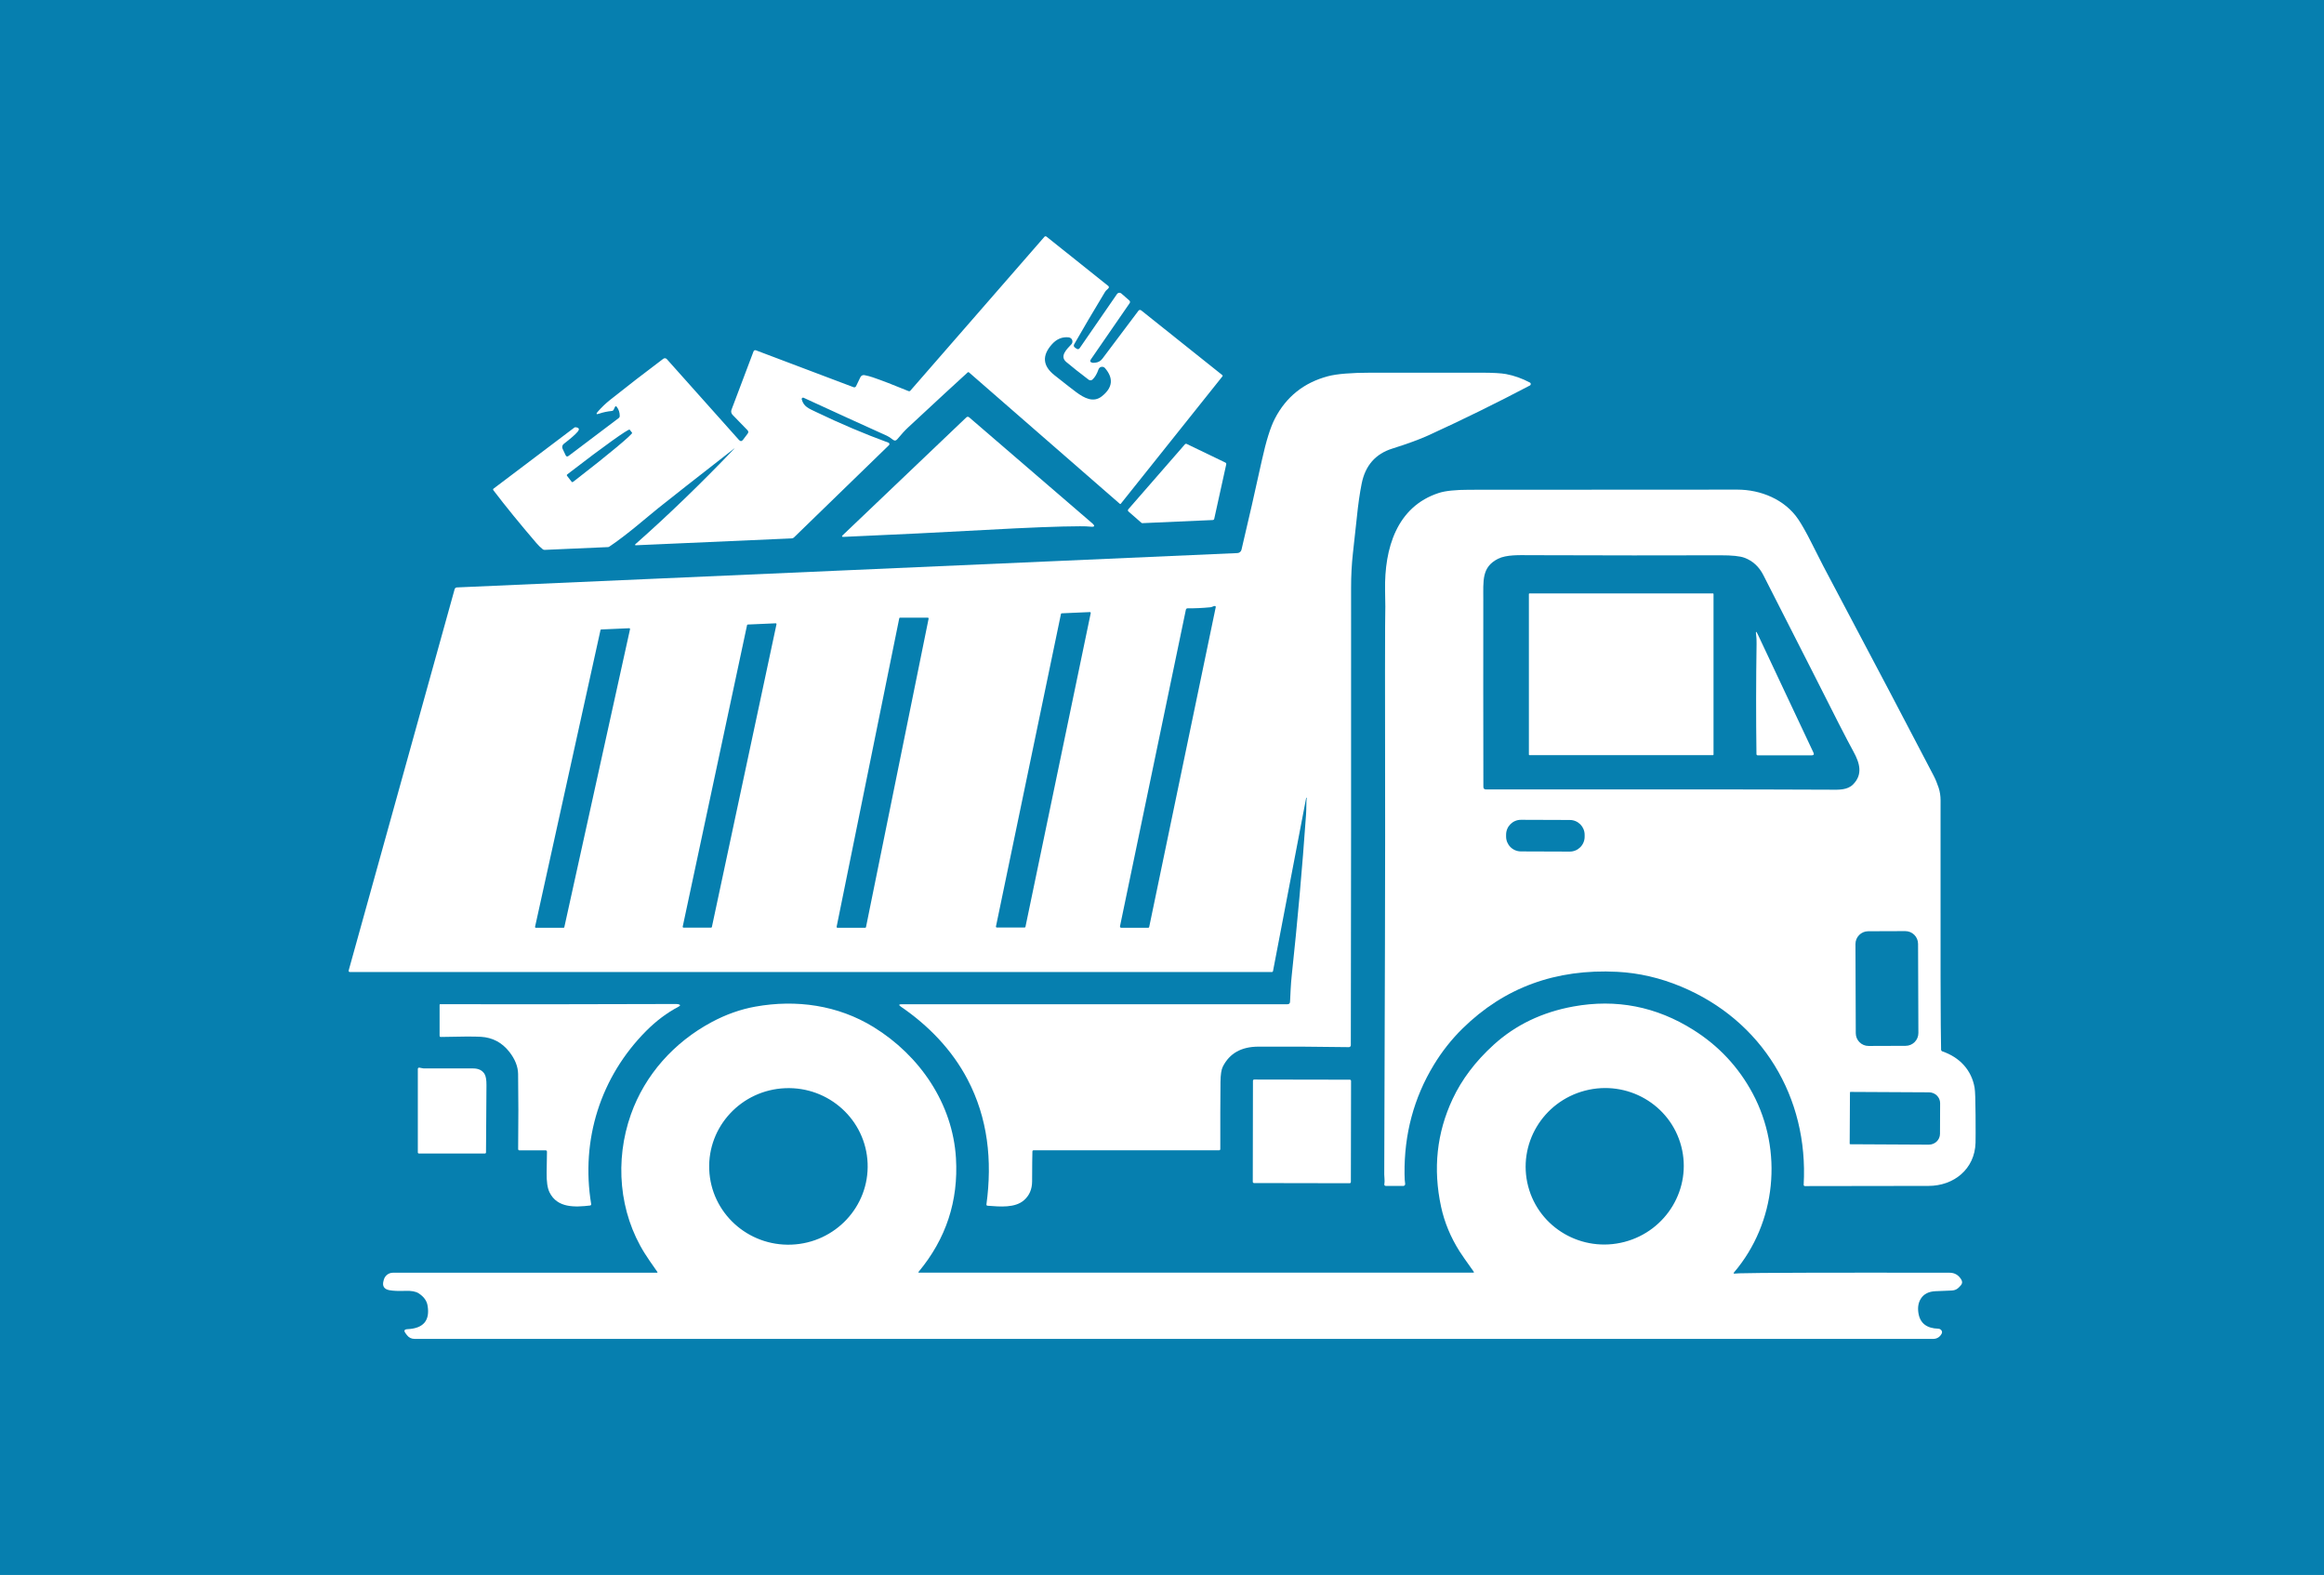 <svg width="1000" height="677.588" viewBox="0 0 1000 677.588" xmlns="http://www.w3.org/2000/svg"><defs/><path fill="#067faf" d="M 0 0 L 1000 0 L 1000 1000 L 0 1000 Z"/><path fill="#ffffff" transform="matrix(1.594 0 0 1.594 -15.151 -79.815)" d="M 207.65 171.259 C 207.892 171.007 207.876 170.99 207.599 171.21 C 197.363 179.186 190.595 184.495 187.297 187.138 C 184.129 189.68 178.69 194.476 173.969 197.624 C 173.87 197.692 173.753 197.728 173.635 197.733 L 156.552 198.484 C 156.341 198.495 156.154 198.436 155.991 198.301 C 155.413 197.834 154.847 197.278 154.292 196.634 C 149.893 191.509 146.019 186.755 142.675 182.366 C 142.578 182.239 142.601 182.055 142.728 181.958 C 142.73 181.957 142.73 181.957 142.733 181.957 L 164.541 165.484 C 164.643 165.411 164.767 165.379 164.889 165.388 C 165.844 165.499 166.021 165.909 165.418 166.619 C 164.829 167.327 163.59 168.411 161.701 169.869 C 161.293 170.182 161.158 170.741 161.379 171.209 L 162.181 172.918 C 162.369 173.32 162.643 173.39 163.001 173.119 L 176.532 162.903 C 176.709 162.768 176.799 162.59 176.803 162.365 C 176.808 161.425 176.546 160.603 176.014 159.905 C 175.813 159.636 175.638 159.653 175.491 159.956 L 175.156 160.655 C 175.055 160.857 174.894 160.968 174.671 160.988 C 173.39 161.123 172.252 161.366 171.255 161.714 C 170.452 161.993 170.329 161.813 170.889 161.172 C 171.899 160.014 172.997 158.963 174.184 158.016 C 178.799 154.339 183.59 150.636 188.559 146.904 C 188.852 146.683 189.263 146.722 189.506 146.991 L 208.962 168.788 C 209.361 169.24 209.744 169.222 210.105 168.738 L 211.334 167.11 C 211.583 166.782 211.562 166.468 211.271 166.17 L 207.246 162.024 C 206.896 161.663 206.787 161.129 206.969 160.661 L 212.919 144.903 C 213.018 144.649 213.302 144.522 213.556 144.618 C 213.556 144.618 213.556 144.618 213.557 144.618 L 239.931 154.583 C 240.185 154.679 240.469 154.563 240.586 154.319 L 241.773 151.864 C 241.966 151.458 242.41 151.237 242.852 151.321 C 243.673 151.481 244.426 151.679 245.112 151.914 C 247.446 152.709 250.674 153.953 254.792 155.644 C 254.942 155.708 255.117 155.667 255.228 155.543 L 291.433 113.993 C 291.577 113.825 291.828 113.798 292.001 113.937 L 308.686 127.258 C 308.854 127.388 308.892 127.624 308.775 127.801 C 308.547 128.143 308.094 128.37 307.803 128.855 C 304.627 134.115 301.855 138.815 299.492 142.96 C 299.278 143.341 299.35 143.658 299.713 143.905 L 300.16 144.215 C 300.411 144.387 300.756 144.327 300.931 144.077 L 311.035 129.429 C 311.283 129.071 311.771 128.98 312.127 129.224 C 312.15 129.241 312.173 129.259 312.194 129.277 L 314.321 131.133 C 314.594 131.369 314.628 131.636 314.423 131.933 L 303.971 147.086 C 303.635 147.574 303.823 147.881 304.534 148.006 C 304.563 148.013 304.781 147.995 305.19 147.957 C 305.936 147.889 306.619 147.508 307.071 146.911 L 316.827 133.934 C 316.997 133.705 317.324 133.66 317.556 133.833 C 317.561 133.836 317.566 133.841 317.571 133.846 L 339.432 151.288 C 339.574 151.4 339.59 151.532 339.475 151.679 L 312.062 186.028 C 311.981 186.13 311.894 186.137 311.796 186.054 L 271.08 150.581 C 270.961 150.479 270.846 150.479 270.732 150.581 C 267.778 153.261 262.418 158.21 254.652 165.43 C 253.819 166.202 252.849 167.258 251.743 168.597 C 251.368 169.051 250.951 169.092 250.493 168.716 C 249.901 168.233 249.366 167.884 248.891 167.67 C 242.1 164.611 234.621 161.199 226.451 157.434 C 226.263 157.345 226.042 157.424 225.954 157.612 C 225.916 157.691 225.91 157.784 225.933 157.868 C 226.474 159.849 227.794 160.305 229.883 161.308 C 236.375 164.43 242.858 167.177 249.334 169.549 C 249.545 169.63 249.652 169.864 249.573 170.077 C 249.553 170.133 249.52 170.184 249.477 170.224 L 223.818 195.141 C 223.66 195.296 223.468 195.379 223.244 195.385 L 181.253 197.236 C 180.862 197.253 180.813 197.132 181.108 196.877 C 189.806 189.194 198.654 180.654 207.65 171.259 Z M 304.43 152.503 C 304.138 152.774 303.694 152.795 303.377 152.553 C 300.954 150.715 298.936 149.118 297.325 147.759 C 295.457 146.175 297.54 144.261 298.706 143.007 C 299.128 142.552 299.102 141.84 298.647 141.42 C 298.47 141.255 298.246 141.152 298.005 141.126 C 296.286 140.941 294.795 141.54 293.532 142.924 C 290.742 145.989 290.938 148.788 294.118 151.312 C 297.089 153.671 299.064 155.21 300.044 155.93 C 302.159 157.482 304.644 158.871 306.96 157.022 C 309.877 154.704 310.156 152.173 307.8 149.431 C 307.425 148.999 306.772 148.949 306.343 149.322 C 306.208 149.437 306.105 149.589 306.046 149.758 C 305.618 150.982 305.079 151.898 304.43 152.503 Z M 162.572 178.493 L 163.814 180.1 C 163.903 180.212 164.062 180.232 164.174 180.146 L 165.147 179.4 C 173.677 172.807 180.392 167.206 180.148 166.887 L 180.148 166.887 L 179.471 166.023 C 179.227 165.703 172.116 170.79 163.588 177.38 L 162.616 178.132 C 162.505 178.219 162.486 178.38 162.572 178.493 Z"/><path fill="#ffffff" transform="matrix(1.594 0 0 1.594 -15.151 -79.815)" d="M 270.372 162.715 C 270.577 162.519 270.897 162.512 271.11 162.697 L 304.305 191.271 C 305.184 192.032 305.033 192.348 303.85 192.216 C 303.136 192.14 302.188 192.106 301.012 192.111 C 295.655 192.124 287.138 192.454 275.459 193.101 C 263.906 193.741 251.159 194.365 237.216 194.976 C 236.736 194.997 236.67 194.841 237.013 194.509 L 270.372 162.715 Z"/><path fill="#ffffff" transform="matrix(1.594 0 0 1.594 -15.151 -79.815)" d="M 340.523 175.394 L 337.28 190.109 C 337.237 190.292 337.075 190.424 336.886 190.431 L 317.905 191.271 C 317.798 191.276 317.696 191.24 317.614 191.17 L 314.125 188.121 C 313.95 187.973 313.93 187.709 314.081 187.534 L 329.365 169.997 C 329.489 169.856 329.69 169.815 329.857 169.896 L 340.295 174.925 C 340.47 175.01 340.564 175.203 340.523 175.394 Z"/><path fill="#ffffff" transform="matrix(1.594 0 0 1.594 -15.151 -79.815)" d="M 362.098 265.435 L 353.156 312.128 C 353.115 312.331 352.99 312.43 352.785 312.43 L 104.039 312.43 C 103.686 312.43 103.556 312.262 103.648 311.925 L 132.229 209.104 C 132.305 208.827 132.552 208.63 132.843 208.619 L 343.546 199.348 C 344.072 199.32 344.517 198.954 344.639 198.446 C 346.532 190.464 348.364 182.427 350.134 174.331 C 351.275 169.141 352.446 165.384 353.651 163.062 C 356.708 157.159 361.486 153.344 367.981 151.618 C 370.362 150.988 374.228 150.668 379.58 150.661 C 389.51 150.651 399.429 150.651 409.336 150.661 C 412.487 150.664 414.732 150.789 416.069 151.037 C 418.257 151.45 420.398 152.212 422.494 153.324 C 422.712 153.44 422.793 153.714 422.672 153.933 C 422.631 154.011 422.567 154.077 422.487 154.12 C 413.518 158.839 404.37 163.333 395.043 167.599 C 392.693 168.668 389.46 169.851 385.335 171.151 C 380.81 172.573 378.058 175.719 377.083 180.591 C 376.562 183.175 376.119 186.281 375.756 189.911 C 375.707 190.439 375.363 193.56 374.729 199.277 C 374.387 202.335 374.219 205.509 374.224 208.798 C 374.245 255.289 374.222 296.414 374.155 332.174 C 374.155 332.463 373.919 332.697 373.631 332.697 C 373.627 332.697 373.622 332.697 373.619 332.697 C 365.965 332.575 357.807 332.532 349.144 332.565 C 344.583 332.582 341.401 334.383 339.596 337.966 C 339.201 338.753 338.993 340.141 338.971 342.125 C 338.921 346.98 338.905 352.996 338.921 360.174 C 338.921 360.418 338.799 360.54 338.555 360.54 L 288.535 360.54 C 288.316 360.54 288.203 360.648 288.199 360.863 C 288.157 362.034 288.13 364.726 288.118 368.934 C 288.11 371.062 287.369 372.765 285.896 374.038 C 283.487 376.12 279.498 375.767 276.115 375.503 C 275.867 375.48 275.759 375.348 275.793 375.104 C 277.395 363.297 276.178 351.844 270.668 341.368 C 266.46 333.352 260.053 326.796 252.683 321.761 C 252.056 321.332 252.122 321.117 252.878 321.117 L 357.044 321.117 C 357.486 321.117 357.719 320.896 357.745 320.454 C 357.864 318.245 357.939 315.745 358.199 313.379 C 359.755 298.937 361.043 284.472 362.061 269.987 C 362.193 268.131 362.081 266.958 362.237 265.457 C 362.246 265.417 362.219 265.381 362.181 265.374 C 362.143 265.373 362.105 265.397 362.098 265.435 Z M 336.23 213.977 C 334.06 214.186 332.028 214.279 330.135 214.256 C 329.848 214.251 329.676 214.391 329.617 214.678 L 311.857 300.005 C 311.794 300.32 311.923 300.479 312.243 300.479 L 319.423 300.479 C 319.596 300.479 319.7 300.395 319.733 300.227 L 337.674 214.009 C 337.734 213.716 337.618 213.593 337.327 213.643 C 336.962 213.7 336.706 213.925 336.23 213.977 Z M 286.105 300.409 C 286.209 300.409 286.298 300.335 286.319 300.233 L 303.945 215.536 C 303.969 215.417 303.892 215.299 303.773 215.275 C 303.755 215.272 303.737 215.269 303.717 215.272 L 296.113 215.605 C 296.012 215.608 295.925 215.681 295.905 215.782 L 278.355 300.145 C 278.33 300.264 278.408 300.379 278.526 300.406 C 278.539 300.408 278.554 300.409 278.569 300.409 L 286.105 300.409 Z M 252.469 216.78 C 252.365 216.777 252.274 216.849 252.255 216.948 L 235.347 300.219 C 235.324 300.336 235.398 300.448 235.514 300.475 C 235.531 300.478 235.546 300.478 235.562 300.478 L 243.059 300.478 C 243.163 300.482 243.254 300.409 243.275 300.307 L 260.181 217.037 C 260.204 216.922 260.132 216.808 260.016 216.783 C 260 216.78 259.983 216.78 259.967 216.78 L 252.469 216.78 Z M 201.464 300.44 C 201.565 300.442 201.652 300.373 201.672 300.277 L 219.116 218.552 C 219.141 218.44 219.068 218.329 218.956 218.304 C 218.937 218.301 218.919 218.298 218.901 218.301 L 211.359 218.634 C 211.267 218.641 211.189 218.707 211.169 218.799 L 193.796 300.188 C 193.771 300.3 193.844 300.413 193.956 300.435 C 193.969 300.439 193.984 300.44 193.998 300.44 L 201.464 300.44 Z M 161.638 300.478 C 161.734 300.482 161.818 300.415 161.841 300.32 L 179.58 219.879 C 179.603 219.77 179.536 219.661 179.427 219.636 C 179.409 219.631 179.389 219.631 179.371 219.631 L 171.798 219.966 C 171.707 219.969 171.628 220.033 171.608 220.123 L 153.938 300.233 C 153.915 300.341 153.982 300.449 154.091 300.473 C 154.106 300.477 154.119 300.478 154.134 300.478 L 161.638 300.478 Z"/><path fill="#ffffff" transform="matrix(1.594 0 0 1.594 -15.151 -79.815)" d="M 533.84 333.842 C 538.484 335.433 541.696 338.841 542.534 343.613 C 542.691 344.509 542.78 346.996 542.8 351.071 C 542.821 355.03 542.82 357.511 542.793 358.511 C 542.592 365.606 536.951 370.143 530.098 370.15 C 509.452 370.172 498.331 370.193 496.732 370.199 C 496.547 370.199 496.397 370.048 496.397 369.859 C 496.397 369.853 496.397 369.846 496.397 369.839 C 497.736 346.199 485.197 325.462 463.266 316.337 C 457.625 313.99 451.897 312.667 446.082 312.367 C 429.492 311.513 415.572 316.613 404.317 327.671 C 401.338 330.595 398.742 333.883 396.529 337.534 C 391.166 346.39 388.541 356.184 388.653 366.919 C 388.666 368.137 388.72 369.021 388.818 369.562 C 388.867 369.836 388.685 370.1 388.415 370.146 C 388.386 370.153 388.356 370.157 388.326 370.157 L 383.674 370.157 C 383.287 370.157 383.133 369.966 383.208 369.589 C 383.354 368.887 383.176 367.765 383.176 367.052 C 383.349 314.606 383.43 284.204 383.416 275.855 C 383.356 236.999 383.373 216.299 383.466 213.763 C 383.466 213.742 383.443 212.25 383.397 209.288 C 383.215 198.15 386.496 186.79 397.956 183.106 C 399.703 182.545 402.437 182.265 406.161 182.26 C 430.359 182.23 454.475 182.219 478.507 182.222 C 484.786 182.222 491.293 184.865 494.91 190.198 C 495.914 191.685 497.098 193.781 498.462 196.491 C 500.145 199.848 501.233 201.99 501.724 202.915 C 515.806 229.501 525.713 248.317 531.449 259.365 C 531.97 260.361 532.428 261.464 532.825 262.666 C 533.175 263.733 533.351 264.885 533.354 266.118 C 533.354 266.509 533.352 267.914 533.347 270.333 C 533.306 307.503 533.354 328.517 533.493 333.372 C 533.497 333.584 533.635 333.773 533.84 333.842 Z M 503.743 263.214 C 505.908 263.238 508.211 263.319 509.725 261.798 C 512.414 259.099 511.556 256.037 509.801 252.862 C 508.194 249.955 504.467 242.684 498.619 231.048 C 497.592 229.002 493.221 220.412 485.505 205.28 C 484.348 203.013 482.66 201.46 480.442 200.624 C 479.236 200.166 477.073 199.939 473.955 199.948 C 459.937 199.999 442.739 199.988 422.36 199.917 C 419.671 199.905 416.149 199.76 413.909 200.882 C 409.441 203.129 409.927 206.766 409.915 211.965 C 409.894 227.01 409.9 243.834 409.934 262.438 C 409.934 262.902 410.164 263.132 410.622 263.132 L 471.811 263.132 C 471.946 263.131 501.525 263.179 503.743 263.214 Z M 437.272 275.41 C 437.281 273.194 435.491 271.391 433.273 271.385 L 420.097 271.339 C 417.879 271.33 416.077 273.12 416.07 275.338 L 416.07 275.338 L 416.068 275.843 C 416.06 278.061 417.85 279.863 420.067 279.87 L 433.244 279.916 C 435.461 279.925 437.265 278.133 437.272 275.915 L 437.272 275.915 L 437.272 275.41 Z M 527.278 304.816 C 527.272 302.914 525.724 301.376 523.82 301.382 L 523.82 301.382 L 513.812 301.417 C 511.91 301.423 510.372 302.973 510.378 304.875 L 510.378 304.875 L 510.462 328.943 C 510.469 330.845 512.017 332.383 513.919 332.377 L 513.919 332.377 L 523.929 332.342 C 525.831 332.336 527.368 330.786 527.363 328.886 L 527.363 328.886 L 527.278 304.816 Z M 508.894 344.919 L 508.818 358.765 C 508.818 358.841 508.879 358.904 508.957 358.904 L 508.957 358.904 L 530.161 359.016 C 531.827 359.026 533.185 357.729 533.197 356.116 C 533.197 356.113 533.197 356.109 533.197 356.109 L 533.233 347.827 C 533.24 346.217 531.9 344.903 530.237 344.893 L 509.033 344.781 C 508.955 344.781 508.894 344.842 508.894 344.919 L 508.894 344.919 Z"/><path fill="#ffffff" transform="matrix(1.594 0 0 1.594 -15.151 -79.815)" d="M 422.385 210.235 L 471.9 210.235 C 471.989 210.235 472.063 210.309 472.063 210.398 L 472.063 253.727 C 472.063 253.82 471.989 253.892 471.9 253.892 L 422.385 253.892 C 422.294 253.892 422.222 253.82 422.222 253.727 L 422.222 210.398 C 422.222 210.309 422.294 210.235 422.385 210.235 Z"/><path fill="#ffffff" transform="matrix(1.594 0 0 1.594 -15.151 -79.815)" d="M 484.023 221.317 L 499.029 253.186 C 499.265 253.686 499.105 253.937 498.55 253.937 L 484.024 253.937 C 483.78 253.937 483.655 253.815 483.652 253.571 C 483.519 243.679 483.531 233.76 483.683 223.815 C 483.694 222.832 483.658 222.043 483.569 221.449 C 483.408 220.38 483.56 220.337 484.023 221.317 Z"/><path fill="#ffffff" transform="matrix(1.594 0 0 1.594 -15.151 -79.815)" d="M 407.315 393.285 C 405.295 390.46 404.024 388.636 403.498 387.801 C 401.079 383.973 399.418 379.957 398.512 375.753 C 396.308 365.518 397.349 355.829 401.635 346.692 C 404.127 341.382 407.823 336.502 412.724 332.05 C 418.615 326.704 425.782 323.263 434.224 321.725 C 445.808 319.619 456.613 321.729 466.644 328.056 C 473.514 332.39 478.848 338.112 482.648 345.221 C 490.877 360.619 489.034 380.075 477.606 393.486 C 477.395 393.733 477.451 393.845 477.776 393.816 C 478.091 393.779 478.519 393.756 479.056 393.74 C 483.572 393.589 502.477 393.535 535.771 393.582 C 537.152 393.582 538.209 394.199 538.946 395.436 C 539.288 396 539.238 396.525 538.8 397.013 C 538.056 397.854 537.531 398.326 536.302 398.389 C 535.716 398.415 534.28 398.475 531.991 398.567 C 530.161 398.643 528.841 399.31 528.034 400.574 C 527.352 401.643 527.134 402.943 527.378 404.48 C 527.812 407.206 529.606 408.609 532.762 408.688 C 533.298 408.704 533.74 409.12 533.748 409.615 C 533.75 409.763 533.712 409.912 533.638 410.041 L 533.537 410.216 C 533.095 410.975 532.283 411.441 531.403 411.441 L 121.418 411.441 C 120.557 411.441 119.867 411.097 119.349 410.415 L 118.983 409.92 C 118.457 409.227 118.63 408.857 119.501 408.817 C 123.814 408.61 125.619 406.478 124.921 402.422 C 124.698 401.122 123.896 400.026 122.517 399.136 C 121.743 398.634 120.54 398.416 118.907 398.479 C 117.043 398.545 115.614 398.486 114.616 398.297 C 113.172 398.024 112.648 397.175 113.038 395.76 L 113.126 395.443 C 113.438 394.341 114.439 393.583 115.581 393.583 L 186.792 393.583 C 187.006 393.583 187.051 393.494 186.925 393.318 C 185.371 391.124 184.244 389.471 183.543 388.349 C 176.593 377.294 175.414 363.284 179.813 350.864 C 183.618 340.123 191.481 331.377 201.573 325.964 C 205.45 323.88 209.4 322.48 213.417 321.76 C 224.46 319.778 235.706 321.356 245.331 327.281 C 257.781 334.95 266.674 347.905 267.563 362.661 C 268.253 374.201 264.898 384.417 257.497 393.313 C 257.358 393.481 257.396 393.563 257.611 393.563 L 407.176 393.563 C 407.4 393.561 407.446 393.469 407.315 393.285 Z M 243.711 364.029 C 243.242 352.368 233.292 343.3 221.487 343.775 C 209.68 344.25 200.49 354.087 200.959 365.745 C 201.426 377.403 211.376 386.471 223.183 385.999 C 234.988 385.523 244.18 375.687 243.711 364.029 L 243.711 364.029 Z M 463.354 359.471 C 460.416 348.196 448.782 341.464 437.37 344.438 L 437.368 344.438 C 425.956 347.411 419.084 358.963 422.021 370.239 C 424.958 381.514 436.592 388.243 448.004 385.269 L 448.004 385.269 C 459.418 382.296 466.291 370.747 463.354 359.471 Z"/><path fill="#ffffff" transform="matrix(1.594 0 0 1.594 -15.151 -79.815)" d="M 156.759 360.55 L 149.704 360.55 C 149.522 360.55 149.376 360.402 149.376 360.217 L 149.376 360.217 C 149.46 352.77 149.457 346.008 149.364 339.934 C 149.334 337.931 148.541 335.936 146.985 333.952 C 145.006 331.435 142.447 330.088 139.31 329.906 C 137.501 329.803 133.908 329.82 128.531 329.949 C 128.292 329.959 128.171 329.84 128.171 329.595 L 128.171 321.274 C 128.171 321.163 128.226 321.109 128.335 321.109 C 148.521 321.145 169.641 321.129 191.695 321.052 C 192.153 321.052 192.457 321.071 192.604 321.109 C 193.214 321.26 193.231 321.488 192.653 321.79 C 189.558 323.422 186.666 325.587 183.978 328.284 C 171.607 340.696 166.238 357.703 169.089 375.054 C 169.119 375.239 168.993 375.413 168.807 375.444 C 168.806 375.444 168.802 375.444 168.799 375.444 C 164.697 375.919 159.933 376.146 157.844 371.88 C 157.284 370.738 157.026 368.96 157.069 366.541 C 157.115 363.878 157.145 362.018 157.156 360.955 C 157.162 360.686 157.03 360.55 156.759 360.55 Z"/><path fill="#ffffff" transform="matrix(1.594 0 0 1.594 -15.151 -79.815)" d="M 140.416 361.402 L 122.58 361.402 C 122.423 361.402 122.296 361.273 122.296 361.112 L 122.296 361.112 L 122.296 338.628 C 122.296 338.334 122.444 338.202 122.738 338.236 C 123.067 338.274 123.59 338.432 123.817 338.432 C 129.118 338.419 133.594 338.422 137.247 338.444 C 138.672 338.452 139.689 338.947 140.294 339.927 C 140.655 340.511 140.834 341.504 140.824 342.906 C 140.782 349.001 140.74 355.072 140.699 361.118 C 140.699 361.277 140.57 361.402 140.416 361.402 L 140.416 361.402 Z"/><path fill="#ffffff" transform="matrix(1.594 0 0 1.594 -15.151 -79.815)" d="M 348.07 341.438 L 373.881 341.483 C 374.066 341.483 374.214 341.633 374.214 341.818 L 374.166 369.093 C 374.166 369.279 374.017 369.427 373.831 369.427 L 348.02 369.38 C 347.835 369.38 347.687 369.232 347.687 369.047 L 347.733 341.772 C 347.733 341.586 347.885 341.438 348.07 341.438 Z"/></svg>